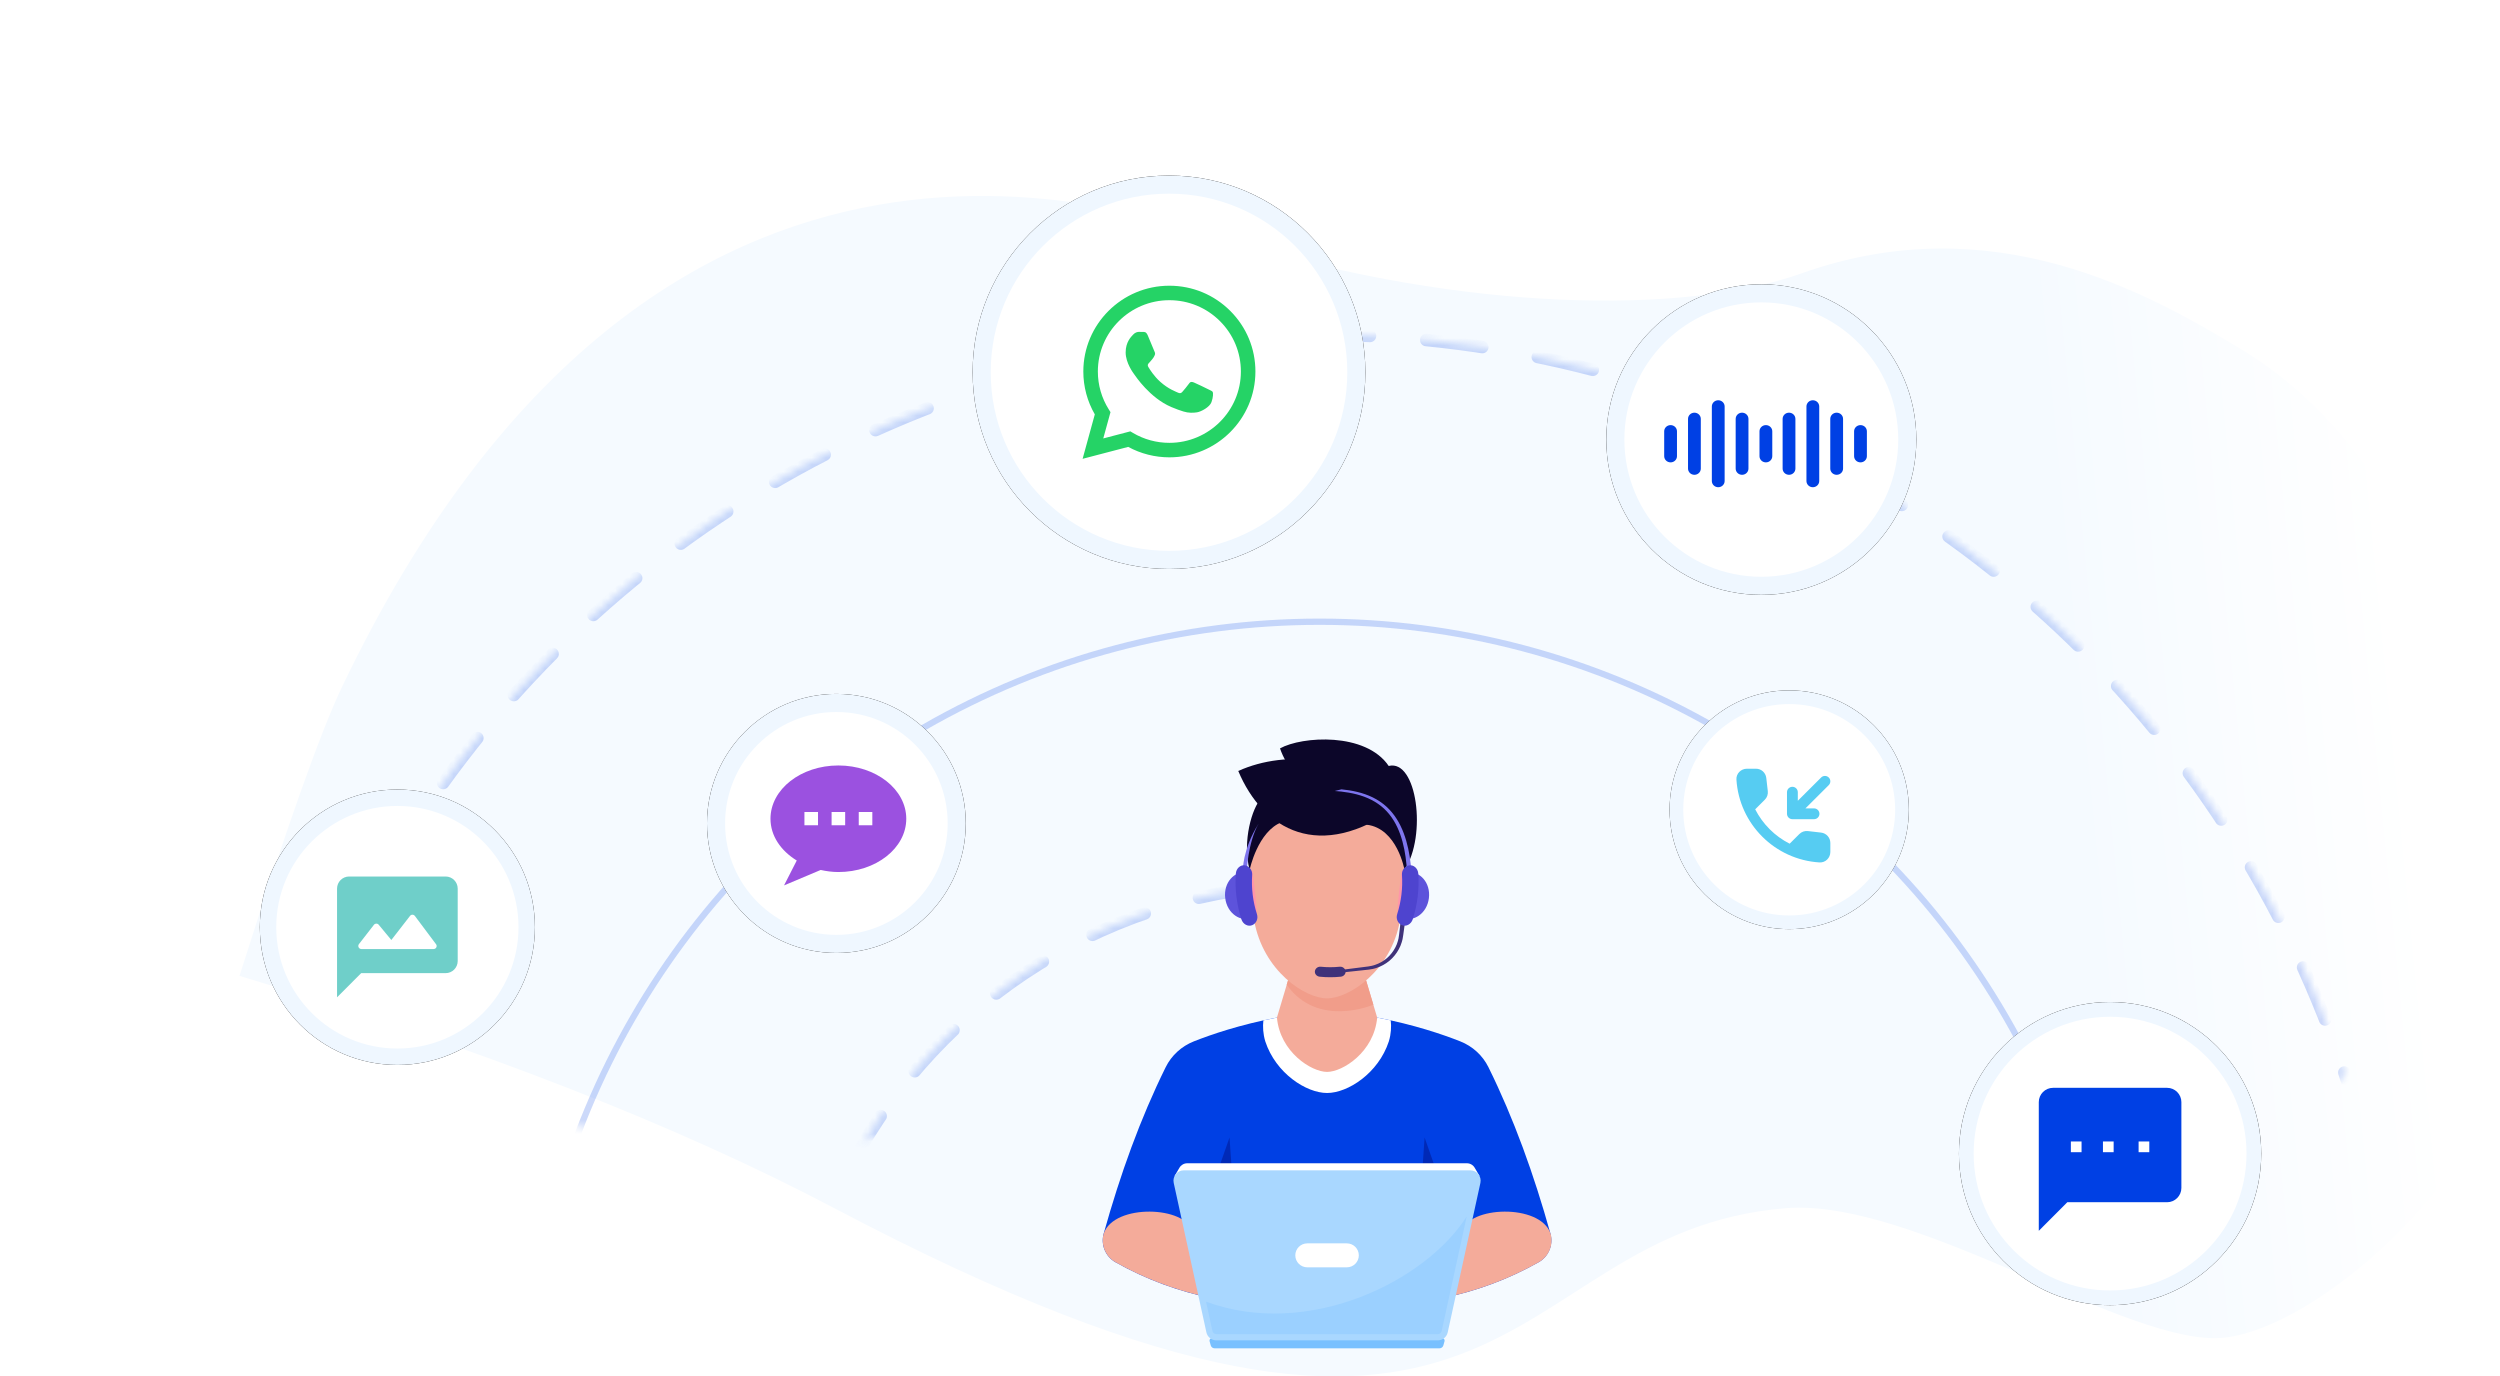 <?xml version="1.0" encoding="UTF-8"?>
<svg width="356px" height="196px" viewBox="0 0 356 196" version="1.1" xmlns="http://www.w3.org/2000/svg" xmlns:xlink="http://www.w3.org/1999/xlink">
    <title>Group 124</title>
    <defs>
        <linearGradient x1="80.492%" y1="49.052%" x2="95.461%" y2="48.039%" id="linearGradient-1">
            <stop stop-color="#F5FAFF" offset="0%"></stop>
            <stop stop-color="#FFFFFF" offset="100%"></stop>
        </linearGradient>
        <path d="M3.981,115.572 C46.573,153.556 87.598,168.911 127.056,161.636 C186.243,150.723 238.011,159.616 271.205,168.444 C293.334,174.33 319.855,165.348 350.766,141.498 L351.267,8.977 L3.987,12.299 L3.981,115.572 Z" id="path-2"></path>
        <ellipse id="path-4" cx="153.677" cy="153.46" rx="75.346" ry="75.24"></ellipse>
        <mask id="mask-5" maskContentUnits="userSpaceOnUse" maskUnits="objectBoundingBox" x="0" y="0" width="150.692" height="150.48" fill="white">
            <use xlink:href="#path-4"></use>
        </mask>
        <ellipse id="path-6" cx="153.806" cy="153.589" rx="153.806" ry="153.589"></ellipse>
        <mask id="mask-7" maskContentUnits="userSpaceOnUse" maskUnits="objectBoundingBox" x="0" y="0" width="307.611" height="307.178" fill="white">
            <use xlink:href="#path-6"></use>
        </mask>
        <ellipse id="path-8" cx="18.426" cy="18.444" rx="18.426" ry="18.444"></ellipse>
        <filter x="-32.6%" y="-32.5%" width="165.1%" height="165.1%" filterUnits="objectBoundingBox" id="filter-9">
            <feMorphology radius="1" operator="dilate" in="SourceAlpha" result="shadowSpreadOuter1"></feMorphology>
            <feOffset dx="0" dy="0" in="shadowSpreadOuter1" result="shadowOffsetOuter1"></feOffset>
            <feGaussianBlur stdDeviation="3" in="shadowOffsetOuter1" result="shadowBlurOuter1"></feGaussianBlur>
            <feComposite in="shadowBlurOuter1" in2="SourceAlpha" operator="out" result="shadowBlurOuter1"></feComposite>
            <feColorMatrix values="0 0 0 0 0.806   0 0 0 0 0.845   0 0 0 0 0.941  0 0 0 1 0" type="matrix" in="shadowBlurOuter1"></feColorMatrix>
        </filter>
        <ellipse id="path-10" cx="19.586" cy="19.61" rx="19.586" ry="19.61"></ellipse>
        <filter x="-26.8%" y="-26.8%" width="153.6%" height="153.5%" filterUnits="objectBoundingBox" id="filter-11">
            <feMorphology radius="1" operator="dilate" in="SourceAlpha" result="shadowSpreadOuter1"></feMorphology>
            <feOffset dx="0" dy="0" in="shadowSpreadOuter1" result="shadowOffsetOuter1"></feOffset>
            <feGaussianBlur stdDeviation="2.5" in="shadowOffsetOuter1" result="shadowBlurOuter1"></feGaussianBlur>
            <feComposite in="shadowBlurOuter1" in2="SourceAlpha" operator="out" result="shadowBlurOuter1"></feComposite>
            <feColorMatrix values="0 0 0 0 0.806   0 0 0 0 0.845   0 0 0 0 0.941  0 0 0 1 0" type="matrix" in="shadowBlurOuter1"></feColorMatrix>
        </filter>
        <ellipse id="path-12" cx="112.308" cy="37.596" rx="22.077" ry="22.114"></ellipse>
        <filter x="-27.2%" y="-27.1%" width="154.4%" height="154.3%" filterUnits="objectBoundingBox" id="filter-13">
            <feMorphology radius="1" operator="dilate" in="SourceAlpha" result="shadowSpreadOuter1"></feMorphology>
            <feOffset dx="0" dy="0" in="shadowSpreadOuter1" result="shadowOffsetOuter1"></feOffset>
            <feGaussianBlur stdDeviation="3" in="shadowOffsetOuter1" result="shadowBlurOuter1"></feGaussianBlur>
            <feComposite in="shadowBlurOuter1" in2="SourceAlpha" operator="out" result="shadowBlurOuter1"></feComposite>
            <feColorMatrix values="0 0 0 0 0.806   0 0 0 0 0.845   0 0 0 0 0.941  0 0 0 1 0" type="matrix" in="shadowBlurOuter1"></feColorMatrix>
        </filter>
        <ellipse id="path-14" cx="17.001" cy="17.037" rx="17.001" ry="17.037"></ellipse>
        <filter x="-30.9%" y="-30.8%" width="161.8%" height="161.6%" filterUnits="objectBoundingBox" id="filter-15">
            <feMorphology radius="1" operator="dilate" in="SourceAlpha" result="shadowSpreadOuter1"></feMorphology>
            <feOffset dx="0" dy="0" in="shadowSpreadOuter1" result="shadowOffsetOuter1"></feOffset>
            <feGaussianBlur stdDeviation="2.5" in="shadowOffsetOuter1" result="shadowBlurOuter1"></feGaussianBlur>
            <feComposite in="shadowBlurOuter1" in2="SourceAlpha" operator="out" result="shadowBlurOuter1"></feComposite>
            <feColorMatrix values="0 0 0 0 0.806   0 0 0 0 0.845   0 0 0 0 0.941  0 0 0 1 0" type="matrix" in="shadowBlurOuter1"></feColorMatrix>
        </filter>
        <ellipse id="path-16" cx="27.964" cy="28.011" rx="27.964" ry="28.011"></ellipse>
        <filter x="-21.5%" y="-21.4%" width="142.9%" height="142.8%" filterUnits="objectBoundingBox" id="filter-17">
            <feMorphology radius="1" operator="dilate" in="SourceAlpha" result="shadowSpreadOuter1"></feMorphology>
            <feOffset dx="0" dy="0" in="shadowSpreadOuter1" result="shadowOffsetOuter1"></feOffset>
            <feGaussianBlur stdDeviation="3" in="shadowOffsetOuter1" result="shadowBlurOuter1"></feGaussianBlur>
            <feComposite in="shadowBlurOuter1" in2="SourceAlpha" operator="out" result="shadowBlurOuter1"></feComposite>
            <feColorMatrix values="0 0 0 0 0.842   0 0 0 0 0.877   0 0 0 0 0.96  0 0 0 1 0" type="matrix" in="shadowBlurOuter1"></feColorMatrix>
        </filter>
        <ellipse id="path-18" cx="21.525" cy="21.585" rx="21.525" ry="21.585"></ellipse>
        <filter x="-31.4%" y="-31.3%" width="162.7%" height="162.5%" filterUnits="objectBoundingBox" id="filter-19">
            <feMorphology radius="1" operator="dilate" in="SourceAlpha" result="shadowSpreadOuter1"></feMorphology>
            <feOffset dx="0" dy="0" in="shadowSpreadOuter1" result="shadowOffsetOuter1"></feOffset>
            <feGaussianBlur stdDeviation="3.5" in="shadowOffsetOuter1" result="shadowBlurOuter1"></feGaussianBlur>
            <feComposite in="shadowBlurOuter1" in2="SourceAlpha" operator="out" result="shadowBlurOuter1"></feComposite>
            <feColorMatrix values="0 0 0 0 0.84   0 0 0 0 0.887   0 0 0 0 1  0 0 0 1 0" type="matrix" in="shadowBlurOuter1"></feColorMatrix>
        </filter>
    </defs>
    <g id="Page-1" stroke="none" stroke-width="1" fill="none" fill-rule="evenodd">
        <g id="Plivo-homepage-fall-V5" transform="translate(-154, -865)">
            <g id="Group-124" transform="translate(154, 865.003)">
                <g id="Group-24">
                    <path d="M319.104,49.707 C360.154,74.497 356.695,144.771 355.248,153.217 C352.672,168.25 330.269,188.902 316.825,190.47 C303.381,192.039 272.743,170.514 254.215,172.049 C212.312,175.52 217.63,224.153 118.818,172.049 C96.437,160.247 68.199,149.218 34.105,138.961 C40.779,117.921 45.648,104.199 48.712,97.795 C94.216,2.667 164,30.925 176.9,34.797 C208.231,44.203 239.562,44.975 256.532,38.927 C283.834,29.198 305.98,41.78 319.104,49.707 Z" id="Mask" fill="url(#linearGradient-1)"></path>
                    <mask id="mask-3" fill="white">
                        <use xlink:href="#path-2"></use>
                    </mask>
                    <g id="Mask" transform="translate(177.624, 89.585) rotate(3) translate(-177.624, -89.585) "></g>
                    <g id="Group-190" opacity="0.2" mask="url(#mask-3)" stroke="#0040E4">
                        <g transform="translate(34.105, 47.665)" id="Oval">
                            <use mask="url(#mask-5)" stroke-width="1.786" stroke-linecap="round" stroke-linejoin="round" stroke-dasharray="8.038" xlink:href="#path-4"></use>
                            <ellipse stroke-width="0.893" cx="153.806" cy="153.589" rx="41.983" ry="41.923"></ellipse>
                            <use mask="url(#mask-7)" stroke-width="1.786" stroke-linecap="round" stroke-linejoin="round" stroke-dasharray="8.038" xlink:href="#path-6"></use>
                            <ellipse stroke-width="0.893" cx="153.806" cy="153.589" rx="112.884" ry="112.724"></ellipse>
                        </g>
                    </g>
                </g>
                <g id="Group-95" transform="translate(37, 24.997)">
                    <g id="Group-89">
                        <g id="Group-79-Copy" transform="translate(63.675, 73.813)">
                            <g id="Oval">
                                <use fill="black" fill-opacity="1" filter="url(#filter-9)" xlink:href="#path-8"></use>
                                <ellipse stroke="#EFF7FF" stroke-width="2.577" stroke-linejoin="square" fill="#FFFFFF" fill-rule="evenodd" cx="18.426" cy="18.444" rx="17.137" ry="17.156"></ellipse>
                            </g>
                            <path d="M18.71,10.19 C13.371,10.19 9.042,13.585 9.042,17.776 C9.042,20.212 10.521,22.337 12.783,23.725 L10.973,27.268 L16.192,25.069 C16.991,25.246 17.836,25.364 18.71,25.364 C24.05,25.364 28.378,21.968 28.378,17.776 C28.378,13.585 24.05,10.19 18.71,10.19 Z M15.81,16.812 L13.876,16.812 L13.876,18.705 L15.81,18.705 L15.81,16.812 Z M19.677,16.812 L19.677,18.705 L17.744,18.705 L17.744,16.812 L19.677,16.812 Z M23.544,16.812 L21.611,16.812 L21.611,18.705 L23.544,18.705 L23.544,16.812 Z" id="Shape" fill="#9B51E0"></path>
                        </g>
                        <g id="Group-34">
                            <g id="Group-79-Copy" transform="translate(0, 87.429)">
                                <g id="Oval">
                                    <use fill="black" fill-opacity="1" filter="url(#filter-11)" xlink:href="#path-10"></use>
                                    <ellipse stroke="#EFF7FF" stroke-width="2.339" stroke-linejoin="square" fill="#FFFFFF" fill-rule="evenodd" cx="19.586" cy="19.61" rx="18.417" ry="18.441"></ellipse>
                                </g>
                                <g id="MMS-Icon" transform="translate(10.996, 12.385)" fill="#6FCFC9" fill-rule="nonzero">
                                    <path d="M15.462,0 L1.718,0 C0.773,0 0,0.774 0,1.72 L0,17.202 L3.436,13.762 L15.462,13.762 C16.407,13.762 17.181,12.988 17.181,12.041 L17.181,1.72 C17.181,0.774 16.407,0 15.462,0 Z M3.118,9.625 L5.257,6.872 C5.429,6.657 5.755,6.649 5.927,6.864 L7.731,9.04 L10.394,5.608 C10.566,5.384 10.91,5.384 11.081,5.616 L14.097,9.642 C14.311,9.926 14.105,10.33 13.753,10.33 L3.453,10.33 C3.101,10.321 2.895,9.908 3.118,9.625 Z" id="Shape"></path>
                                </g>
                            </g>
                            <g id="Group-128" transform="translate(101.503, 0)">
                                <g id="Oval">
                                    <use fill="black" fill-opacity="1" filter="url(#filter-13)" xlink:href="#path-12"></use>
                                    <ellipse stroke="#EFF7FF" stroke-width="2.577" stroke-linejoin="square" fill="#FFFFFF" fill-rule="evenodd" cx="112.308" cy="37.596" rx="20.788" ry="20.825"></ellipse>
                                </g>
                                <g id="Combined-Shape-5" transform="translate(98.478, 31.996)" fill="#0040E4" fill-rule="nonzero">
                                    <path d="M7.696,0 C8.199,0 8.607,0.396 8.607,0.885 L8.607,0.885 L8.607,11.501 C8.607,11.989 8.199,12.385 7.696,12.385 C7.193,12.385 6.785,11.989 6.785,11.501 L6.785,11.501 L6.785,0.885 C6.785,0.396 7.193,0 7.696,0 Z M21.167,0 C21.67,0 22.078,0.396 22.078,0.885 L22.078,0.885 L22.078,11.501 C22.078,11.989 21.67,12.385 21.167,12.385 C20.664,12.385 20.257,11.989 20.257,11.501 L20.257,11.501 L20.257,0.885 C20.257,0.396 20.664,0 21.167,0 Z M4.303,1.769 C4.806,1.769 5.214,2.165 5.214,2.654 L5.214,2.654 L5.214,9.731 C5.214,10.22 4.806,10.616 4.303,10.616 C3.8,10.616 3.393,10.22 3.393,9.731 L3.393,9.731 L3.393,2.654 C3.393,2.165 3.8,1.769 4.303,1.769 Z M17.775,1.769 C18.278,1.769 18.685,2.165 18.685,2.654 L18.685,2.654 L18.685,9.731 C18.685,10.22 18.278,10.616 17.775,10.616 C17.272,10.616 16.864,10.22 16.864,9.731 L16.864,9.731 L16.864,2.654 C16.864,2.165 17.272,1.769 17.775,1.769 Z M11.088,1.769 C11.591,1.769 11.999,2.165 11.999,2.654 L11.999,2.654 L11.999,9.731 C11.999,10.22 11.591,10.616 11.088,10.616 C10.585,10.616 10.178,10.22 10.178,9.731 L10.178,9.731 L10.178,2.654 C10.178,2.165 10.585,1.769 11.088,1.769 Z M24.56,1.769 C25.063,1.769 25.471,2.165 25.471,2.654 L25.471,2.654 L25.471,9.731 C25.471,10.22 25.063,10.616 24.56,10.616 C24.057,10.616 23.649,10.22 23.649,9.731 L23.649,9.731 L23.649,2.654 C23.649,2.165 24.057,1.769 24.56,1.769 Z M14.481,3.539 C14.984,3.539 15.392,3.935 15.392,4.423 L15.392,4.423 L15.392,7.962 C15.392,8.451 14.984,8.847 14.481,8.847 C13.978,8.847 13.57,8.451 13.57,7.962 L13.57,7.962 L13.57,4.423 C13.57,3.935 13.978,3.539 14.481,3.539 Z M27.953,3.539 C28.456,3.539 28.863,3.935 28.863,4.423 L28.863,4.423 L28.863,7.962 C28.863,8.451 28.456,8.847 27.953,8.847 C27.45,8.847 27.042,8.451 27.042,7.962 L27.042,7.962 L27.042,4.423 C27.042,3.935 27.45,3.539 27.953,3.539 Z M0.911,3.539 C1.414,3.539 1.821,3.935 1.821,4.423 L1.821,4.423 L1.821,7.962 C1.821,8.451 1.414,8.847 0.911,8.847 C0.408,8.847 0,8.451 0,7.962 L0,7.962 L0,4.423 C0,3.935 0.408,3.539 0.911,3.539 Z" id="Combined-Shape"></path>
                                </g>
                                <g id="Group-130" transform="translate(99.244, 73.309)">
                                    <g id="Group-79-Copy" transform="translate(17.037, 17.001) scale(1, -1) rotate(-270) translate(-17.037, -17.001) translate(0.036, -0.036)">
                                        <g id="Oval">
                                            <use fill="black" fill-opacity="1" filter="url(#filter-15)" xlink:href="#path-14"></use>
                                            <ellipse stroke="#EFF7FF" stroke-width="1.95" stroke-linejoin="square" fill="#FFFFFF" fill-rule="evenodd" cx="17.001" cy="17.037" rx="16.026" ry="16.063"></ellipse>
                                        </g>
                                        <path d="M21.538,20.303 L19.65,20.087 C19.197,20.035 18.751,20.191 18.432,20.511 L17.064,21.881 C14.961,20.809 13.238,19.088 12.168,16.974 L13.542,15.596 C13.862,15.277 14.018,14.83 13.966,14.375 L13.75,12.498 C13.661,11.747 13.03,11.18 12.272,11.18 L10.986,11.18 C10.146,11.18 9.448,11.881 9.5,12.722 C9.894,19.081 14.969,24.159 21.307,24.554 C22.147,24.606 22.845,23.907 22.845,23.065 L22.845,21.777 C22.853,21.025 22.288,20.392 21.538,20.303 Z M16.427,17.354 L19.502,17.354 C19.925,17.354 20.271,17.008 20.271,16.583 C20.271,16.16 19.925,15.813 19.502,15.813 L18.28,15.813 L21.594,12.492 C21.894,12.192 21.894,11.706 21.594,11.406 C21.294,11.105 20.81,11.105 20.51,11.406 L17.196,14.727 L17.196,13.502 C17.196,13.078 16.85,12.732 16.427,12.732 C16.004,12.732 15.658,13.078 15.658,13.502 L15.658,16.583 C15.658,17.008 16.004,17.354 16.427,17.354 Z" id="Shape" fill="#56CCF2" fill-rule="nonzero"></path>
                                    </g>
                                </g>
                                <g id="Group-171">
                                    <g id="Oval">
                                        <use fill="black" fill-opacity="1" filter="url(#filter-17)" xlink:href="#path-16"></use>
                                        <ellipse stroke="#EFF7FF" stroke-width="2.577" stroke-linejoin="square" fill="#FFFFFF" fill-rule="evenodd" cx="27.964" cy="28.011" rx="26.675" ry="26.722"></ellipse>
                                    </g>
                                    <g id="whatsapp-logo" transform="translate(15.66, 15.686)" fill="#25D366">
                                        <path d="M17.942,14.772 C17.636,14.619 16.13,13.88 15.85,13.779 C15.569,13.677 15.365,13.625 15.161,13.931 C14.957,14.237 14.37,14.924 14.191,15.128 C14.013,15.331 13.834,15.357 13.528,15.205 C13.222,15.051 12.236,14.729 11.066,13.689 C10.156,12.881 9.542,11.882 9.363,11.576 C9.184,11.27 9.344,11.105 9.497,10.953 C9.635,10.815 9.803,10.596 9.956,10.418 C10.11,10.24 10.161,10.112 10.263,9.909 C10.365,9.705 10.314,9.527 10.237,9.374 C10.161,9.221 9.548,7.719 9.293,7.108 C9.045,6.512 8.792,6.593 8.604,6.584 C8.426,6.575 8.222,6.573 8.018,6.573 C7.814,6.573 7.482,6.65 7.201,6.956 C6.921,7.26 6.13,7.999 6.13,9.5 C6.13,11.003 7.227,12.454 7.38,12.659 C7.533,12.861 9.539,15.944 12.61,17.267 C13.34,17.581 13.911,17.769 14.355,17.91 C15.088,18.142 15.756,18.11 16.283,18.031 C16.872,17.943 18.095,17.292 18.35,16.579 C18.605,15.866 18.605,15.256 18.528,15.128 C18.452,15.001 18.248,14.924 17.942,14.772 Z M12.356,22.375 L12.351,22.375 C10.524,22.375 8.732,21.886 7.168,20.96 L6.796,20.739 L2.942,21.748 L3.971,18.002 L3.728,17.617 C2.709,16.001 2.171,14.132 2.171,12.215 C2.174,6.617 6.742,2.062 12.36,2.062 C15.08,2.064 17.637,3.122 19.56,5.041 C21.482,6.959 22.54,9.51 22.539,12.223 C22.537,17.82 17.969,22.375 12.356,22.375 Z M21.023,3.582 C18.71,1.274 15.633,0.002 12.355,0 C5.602,0 0.105,5.479 0.103,12.214 C0.102,14.366 0.666,16.468 1.738,18.32 L0,24.65 L6.495,22.951 C8.285,23.924 10.3,24.437 12.351,24.439 L12.356,24.439 L12.356,24.439 C19.108,24.439 24.606,18.958 24.608,12.223 C24.609,8.959 23.336,5.891 21.023,3.582 Z" id="Shape"></path>
                                    </g>
                                </g>
                            </g>
                        </g>
                    </g>
                    <g id="Group-41-Copy" transform="translate(241.951, 117.689)">
                        <g id="Oval">
                            <use fill="black" fill-opacity="1" filter="url(#filter-19)" xlink:href="#path-18"></use>
                            <ellipse stroke="#EFF7FF" stroke-width="2.097" stroke-linejoin="square" fill="#FFFFFF" fill-rule="evenodd" cx="21.525" cy="21.585" rx="20.476" ry="20.536"></ellipse>
                        </g>
                        <path d="M29.647,12.218 L13.402,12.218 C12.285,12.218 11.372,13.134 11.372,14.253 L11.372,32.581 L15.433,28.508 L29.647,28.508 C30.764,28.508 31.678,27.592 31.678,26.471 L31.678,14.253 C31.678,13.134 30.764,12.218 29.647,12.218 Z M17.463,21.381 L15.94,21.381 L15.94,19.854 L17.463,19.854 L17.463,21.381 Z M22.032,21.381 L20.509,21.381 L20.509,19.854 L22.032,19.854 L22.032,21.381 Z M27.109,21.381 L25.586,21.381 L25.586,19.854 L27.109,19.854 L27.109,21.381 Z" id="Shape" fill="#0040E4" fill-rule="nonzero"></path>
                    </g>
                    <g id="Group-83" transform="translate(120.029, 80.302)">
                        <path d="M39.082,39.6 L36.395,30.594 L27.494,30.594 L24.807,39.6 C24.807,39.6 21.592,49.759 31.944,49.759 C42.297,49.759 39.082,39.6 39.082,39.6" id="Fill-27" fill="#F4AB9A"></path>
                        <path d="M26.2,34.929 C30.619,41.191 38.535,37.766 38.535,37.766 L37.504,34.312 L31.944,31.827 L26.385,34.311 L26.2,34.929 Z" id="Fill-29" fill="#F19D8A"></path>
                        <path d="M23.383,9.168 C20.41,12.313 20.571,20.207 21.556,25.751 C22.846,33.006 28.828,36.866 31.945,36.866 C35.061,36.866 41.043,33.006 42.333,25.751 C43.318,20.207 43.479,12.313 40.506,9.168 L23.383,9.168 Z" id="Fill-31" fill="#F4AB9A"></path>
                        <path d="M19.299,4.486 C22.81,12.849 30.879,17.566 41.943,9.561 C36.458,2.234 26.141,1.376 19.299,4.486" id="Fill-33" fill="#0C0629"></path>
                        <path d="M25.246,1.269 C27.037,6.594 33.897,10.758 37.607,12.14 C41.943,12.67 42.972,18.573 42.972,18.573 C46.202,13.684 44.733,2.77 40.721,3.771 C37.461,-1.063 28.38,-0.473 25.246,1.269" id="Fill-35" fill="#0C0629"></path>
                        <path d="M25.522,11.761 C22.057,13.068 20.917,18.569 20.917,18.569 C19.831,14.479 21.292,9.69 22.555,8.404 C23.817,7.117 25.522,11.761 25.522,11.761" id="Fill-37" fill="#0C0629"></path>
                        <path d="M21.328,18.746 C19.716,17.861 17.898,19.175 18.99,23.017 C19.942,26.362 21.649,26.167 21.892,25.581 C22.161,24.931 21.328,18.746 21.328,18.746" id="Fill-39" fill="#FF95A9"></path>
                        <path d="M42.561,18.746 C44.173,17.861 45.991,19.175 44.899,23.017 C43.947,26.362 42.24,26.167 41.997,25.581 C41.728,24.931 42.561,18.746 42.561,18.746" id="Fill-41" fill="#FF95A9"></path>
                        <path d="M22.196,11.987 C19.859,15.703 19.957,18.702 19.957,18.702 L20.503,18.808 C20.503,18.808 20.66,14.679 22.196,11.987" id="Fill-43" fill="#7E75EE"></path>
                        <path d="M42.449,25.68 L42.209,27.724 C42.191,27.899 42.163,28.056 42.138,28.216 L42.119,28.336 L42.089,28.454 L42.031,28.69 C41.988,28.847 41.929,28.998 41.878,29.153 C41.81,29.3 41.754,29.453 41.677,29.596 C41.381,30.175 40.973,30.698 40.48,31.128 C39.986,31.556 39.405,31.883 38.783,32.094 C38.631,32.155 38.468,32.185 38.31,32.229 C38.151,32.27 37.987,32.288 37.825,32.319 L36.803,32.45 L34.756,32.709 L30.663,33.229 L30.7,33.544 L34.803,33.103 L36.854,32.883 L37.88,32.771 C38.057,32.742 38.236,32.725 38.411,32.684 C38.585,32.639 38.763,32.609 38.931,32.546 C39.615,32.329 40.261,31.982 40.815,31.521 C41.367,31.058 41.83,30.489 42.171,29.852 C42.259,29.694 42.326,29.526 42.404,29.363 C42.465,29.193 42.533,29.025 42.584,28.851 L42.655,28.589 L42.69,28.458 L42.714,28.325 C42.746,28.147 42.78,27.966 42.8,27.799 L43.08,25.76 L42.449,25.68 Z" id="Fill-45" fill="#3F327A"></path>
                        <path d="M30.895,33.78 C31.893,33.882 32.898,33.882 33.896,33.78 C34.337,33.734 34.64,33.36 34.574,32.972 C34.508,32.582 34.14,32.32 33.749,32.359 C32.849,32.452 31.942,32.452 31.042,32.359 C30.651,32.32 30.282,32.582 30.217,32.972 C30.151,33.36 30.453,33.734 30.895,33.78" id="Fill-47" fill="#3F327A"></path>
                        <path d="M33.996,7.1 C35.515,7.248 37.048,7.564 38.443,8.244 C39.137,8.586 39.789,9.017 40.367,9.533 C40.94,10.052 41.437,10.651 41.849,11.298 C42.678,12.596 43.172,14.059 43.497,15.531 C43.82,17.009 43.964,18.511 44.031,20.011 L43.384,20.03 C43.344,18.556 43.229,17.083 42.942,15.642 C42.653,14.207 42.2,12.792 41.436,11.547 C41.055,10.926 40.596,10.352 40.063,9.852 C39.526,9.355 38.916,8.936 38.259,8.597 C36.939,7.924 35.454,7.587 33.962,7.416 L33.038,7.337 L33.996,7.1 Z" id="Fill-49" fill="#7E75EE"></path>
                        <path d="M42.638,25.423 C42.486,25.371 42.335,25.32 42.183,25.268 C42.874,23.242 43.136,21.095 42.952,18.962 C43.111,18.949 43.27,18.935 43.43,18.921 C45.121,18.705 46.716,20.361 46.447,22.586 C46.174,24.811 44.228,26.036 42.638,25.423" id="Fill-51" fill="#5D53DB"></path>
                        <path d="M42.599,26.44 L42.599,26.44 C42.006,26.188 41.73,25.502 41.925,24.89 C42.507,23.076 42.739,21.168 42.61,19.268 C42.568,18.627 43,18.027 43.637,17.924 C44.272,17.821 44.885,18.351 44.936,19.11 C45.086,21.304 44.817,23.505 44.146,25.599 C43.914,26.325 43.191,26.692 42.599,26.44" id="Fill-53" fill="#4E44CF"></path>
                        <path d="M21.251,25.423 C21.403,25.371 21.554,25.32 21.706,25.268 C21.015,23.242 20.753,21.095 20.937,18.962 C20.778,18.949 20.619,18.935 20.459,18.921 C18.768,18.705 17.173,20.361 17.442,22.586 C17.715,24.811 19.661,26.036 21.251,25.423" id="Fill-57" fill="#5D53DB"></path>
                        <path d="M15.61,79.575 C10.782,78.589 6.18,76.895 1.819,74.442 C0.385,73.636 -0.31,71.951 0.132,70.369 C2.488,61.923 5.362,53.954 8.968,46.659 C9.797,44.982 11.228,43.682 12.97,42.991 C15.454,42.007 19.531,40.615 24.807,39.6 C23.724,44.397 29.723,48.303 31.944,48.303 C34.165,48.303 40.151,44.426 39.082,39.6 C44.358,40.615 48.435,42.007 50.919,42.991 C52.661,43.682 54.092,44.982 54.921,46.659 C58.527,53.954 61.401,61.923 63.757,70.369 C64.199,71.951 63.504,73.636 62.07,74.442 C57.709,76.895 53.107,78.589 48.279,79.575 L15.61,79.575 Z" id="Fill-59" fill="#0040E4"></path>
                        <path d="M1.819,74.442 C5.781,76.67 9.943,78.266 14.291,79.28 C14.676,77.714 15.483,73.111 12.636,70.033 C11.992,66.494 1.639,65.994 0.132,70.369 C-0.31,71.951 0.385,73.636 1.819,74.442" id="Fill-61" fill="#F4AB9A"></path>
                        <path d="M62.092,74.442 C58.131,76.67 53.968,78.266 49.621,79.28 C49.235,77.714 48.429,73.111 51.275,70.033 C51.92,66.494 62.272,65.994 63.78,70.369 C64.221,71.951 63.526,73.636 62.092,74.442" id="Fill-64" fill="#F4AB9A"></path>
                        <polygon id="Fill-66" fill="#0029B7" points="18.056 56.675 18.324 60.588 16.686 60.588"></polygon>
                        <polygon id="Fill-68" fill="#0029B7" points="45.833 56.675 45.565 60.588 47.203 60.588"></polygon>
                        <path d="M31.945,47.338 C29.723,47.338 25.246,44.514 24.807,39.6 C24.144,39.728 23.5,39.861 22.875,39.999 C22.778,40.904 22.823,41.917 23.148,42.993 C24.641,47.544 28.992,50.34 31.945,50.34 C34.897,50.34 39.249,47.544 40.741,42.993 C41.067,41.917 41.111,40.905 41.014,39.999 C40.39,39.861 39.745,39.728 39.082,39.6 C38.643,44.514 34.165,47.338 31.945,47.338" id="Fill-70" fill="#FFFFFF"></path>
                        <path d="M47.959,86.698 L15.926,86.698 C15.673,86.698 15.451,86.53 15.383,86.288 L15.215,85.688 C15.152,85.466 15.32,85.245 15.551,85.245 L48.337,85.245 C48.569,85.245 48.737,85.466 48.674,85.689 L48.505,86.286 C48.436,86.53 48.213,86.698 47.959,86.698" id="Fill-72" fill="#78C0FF"></path>
                        <path d="M51.853,60.347 L12.036,60.347 C11.578,60.347 11.154,60.589 10.923,60.984 L10.229,62.167 L53.661,62.167 L52.966,60.984 C52.735,60.589 52.311,60.347 51.853,60.347" id="Fill-75" fill="#FFFFFF"></path>
                        <path d="M47.704,85.565 L16.185,85.565 C15.5,85.565 14.907,85.089 14.761,84.421 L10.107,63.139 C9.906,62.221 10.608,61.352 11.55,61.352 L52.339,61.352 C53.281,61.352 53.983,62.221 53.782,63.139 L49.128,84.421 C48.982,85.089 48.389,85.565 47.704,85.565" id="Fill-77" fill="#A9D7FF"></path>
                        <path d="M48.266,84.233 L51.835,67.91 C46.071,77.063 29.376,85.432 14.71,80.057 L15.623,84.233 C15.68,84.495 15.917,84.685 16.185,84.685 L47.704,84.685 C47.972,84.685 48.208,84.495 48.266,84.233" id="Fill-79" fill="#9BD0FF"></path>
                        <path d="M34.757,75.165 L29.132,75.165 C28.187,75.165 27.422,74.401 27.422,73.459 C27.422,72.517 28.187,71.753 29.132,71.753 L34.757,71.753 C35.702,71.753 36.467,72.517 36.467,73.459 C36.467,74.401 35.702,75.165 34.757,75.165" id="Fill-81" fill="#FFFFFF"></path>
                        <path d="M21.29,26.44 L21.29,26.44 C21.883,26.188 22.159,25.502 21.964,24.89 C21.382,23.076 21.15,21.168 21.279,19.268 C21.321,18.627 20.889,18.027 20.252,17.924 C19.617,17.821 19.004,18.351 18.953,19.11 C18.803,21.304 19.072,23.505 19.743,25.599 C19.975,26.325 20.698,26.692 21.29,26.44" id="Fill-55" fill="#4E44CF"></path>
                    </g>
                </g>
            </g>
        </g>
    </g>
</svg>